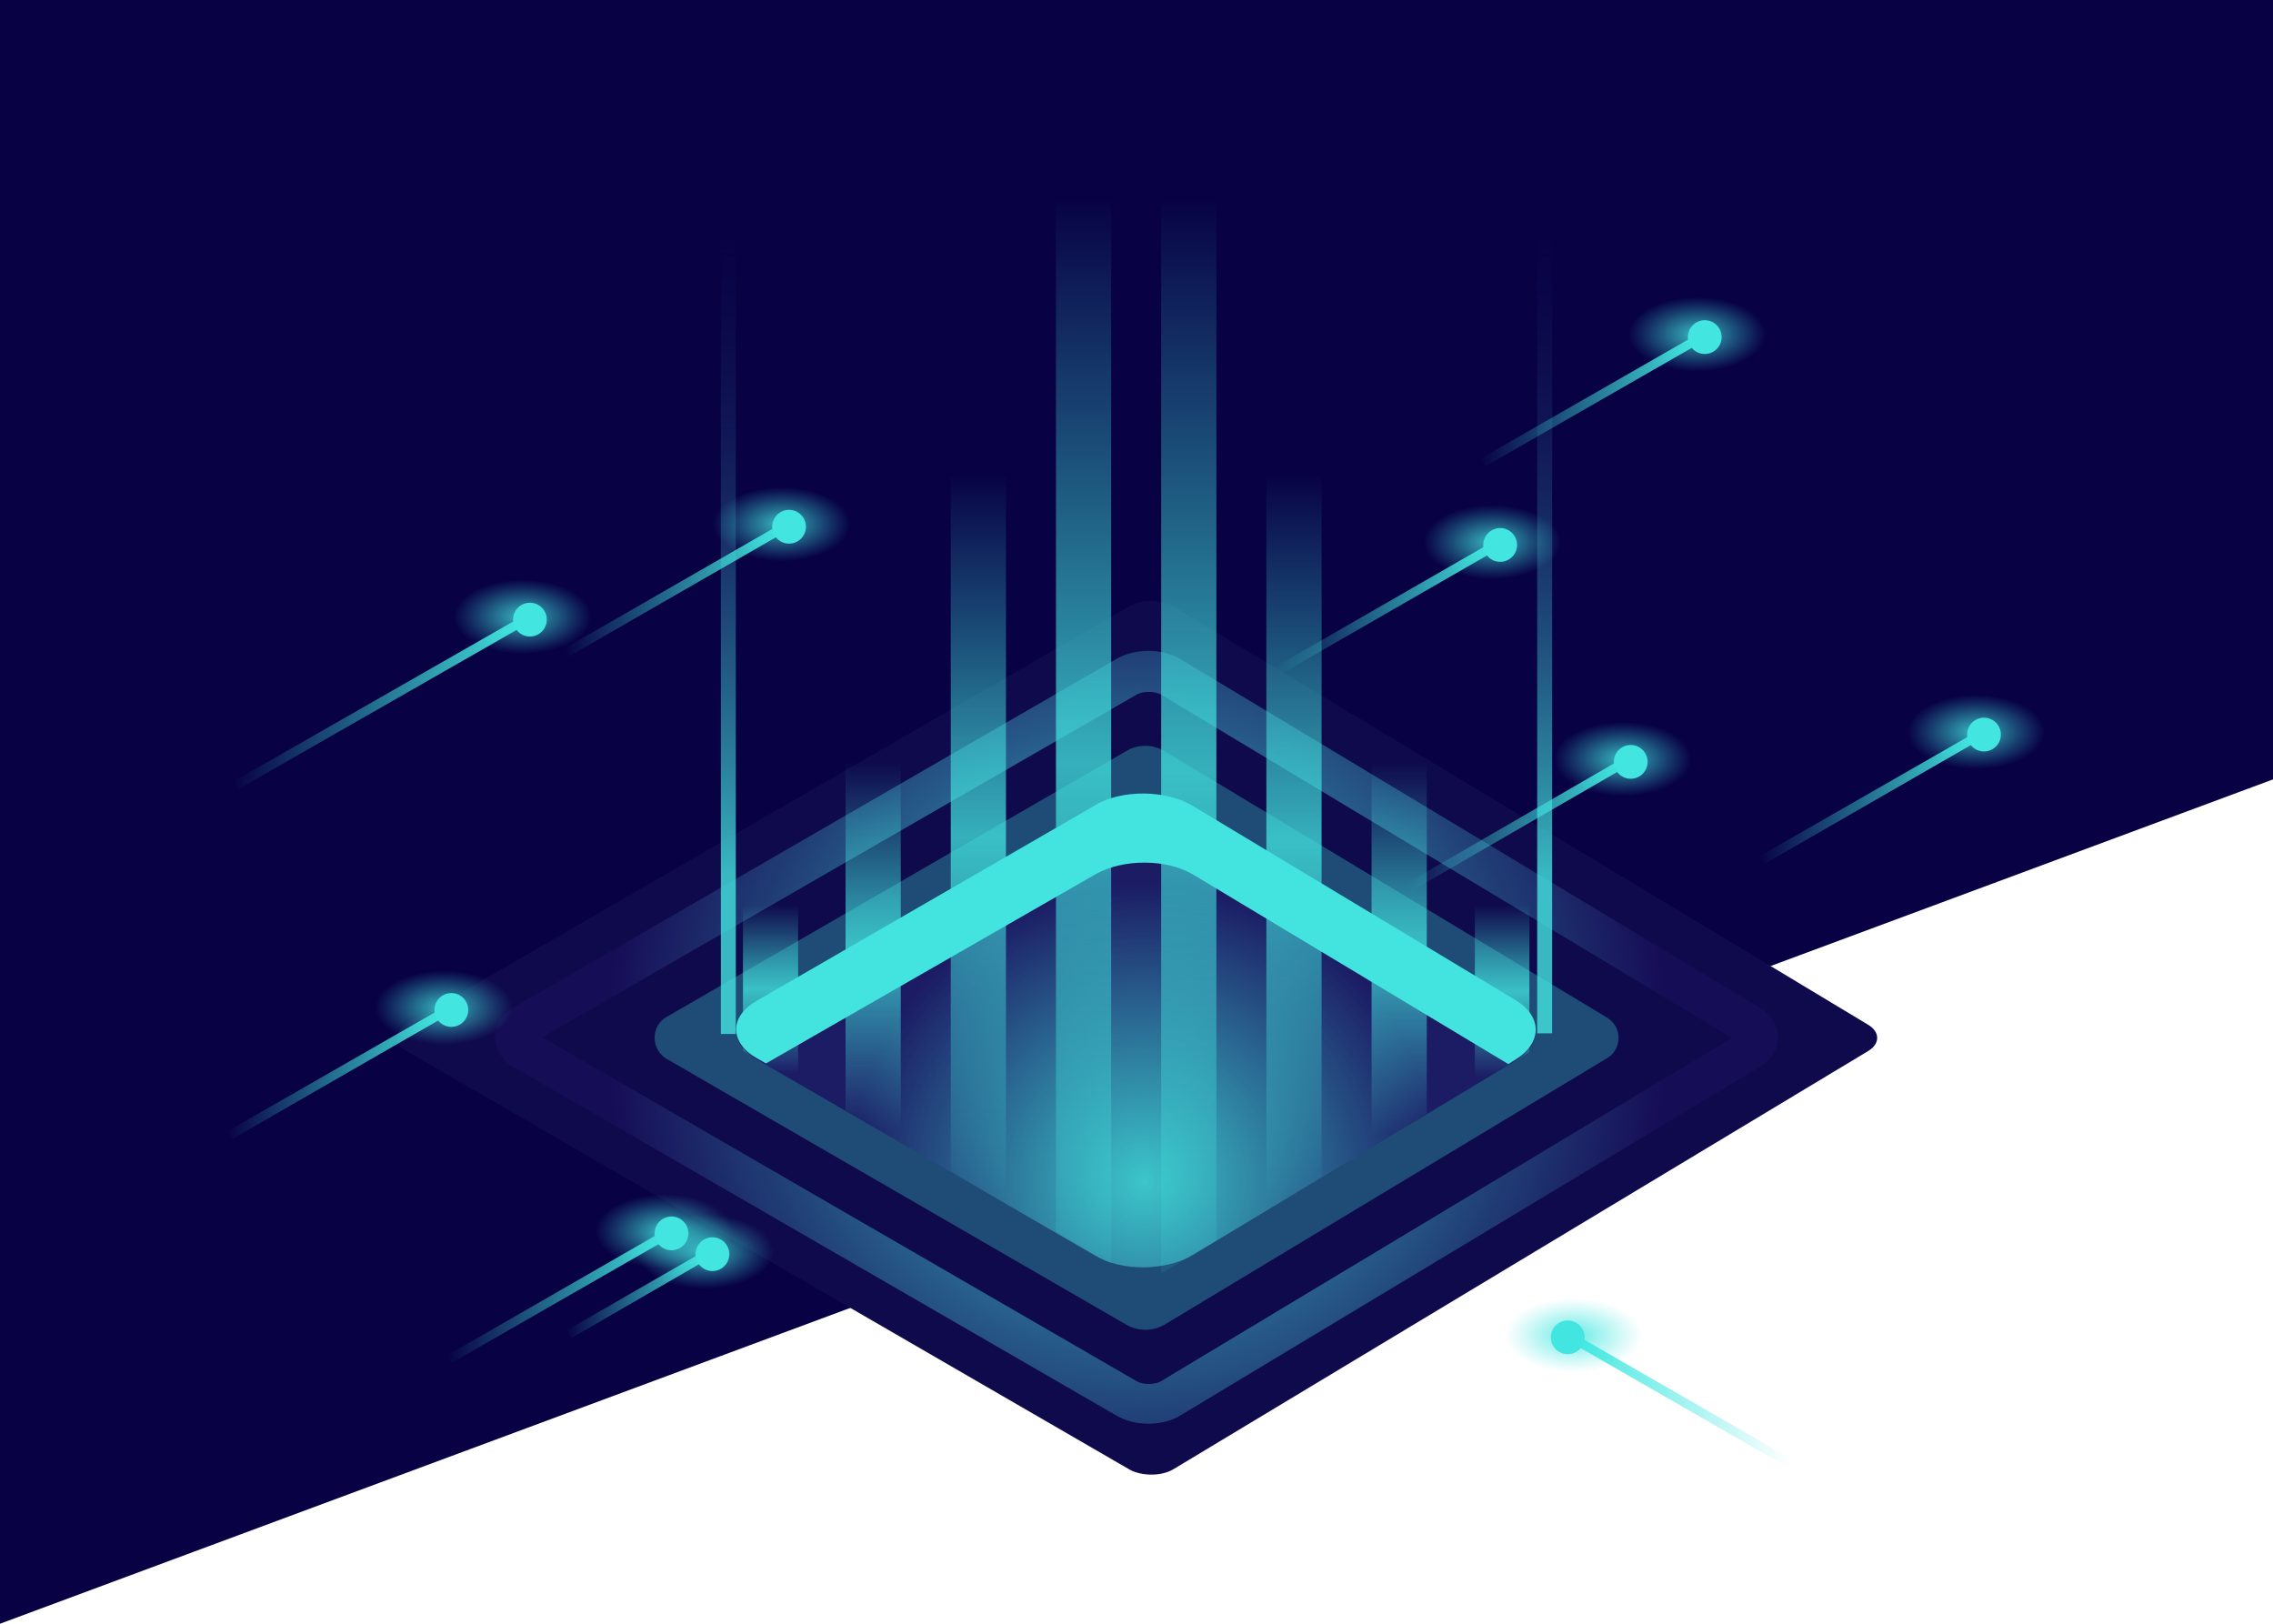 <?xml version="1.0" encoding="utf-8"?>
<!-- Generator: Adobe Illustrator 22.1.0, SVG Export Plug-In . SVG Version: 6.00 Build 0)  -->
<svg version="1.1" id="Layer_1" xmlns="http://www.w3.org/2000/svg" xmlns:xlink="http://www.w3.org/1999/xlink" x="0px" y="0px"
	 viewBox="0 0 350 250" style="enable-background:new 0 0 350 250;" xml:space="preserve">
<style type="text/css">
		@keyframes hostikofadeIn {
    0% {
			opacity: 1;
		}


		50% {
			opacity: 0;
		}


		100% {
			opacity: 1;
		}
}
	.vpsfade{
    animation: hostikofadeIn 4s infinite;
}
	.st0{fill:#080245;}
	.st1{fill:#0F0A4C;}
	.st2{fill:url(#SVGID_1_);}
	.st3{opacity:0.3;}
	.st4{fill:#43E4DF;}
	.st5{opacity:0.8;}
	.st6{fill:url(#SVGID_2_);}
	.st7{opacity:0.8;fill:url(#SVGID_3_);enable-background:new    ;}
	.st8{opacity:0.8;fill:url(#SVGID_4_);enable-background:new    ;}
	.st9{fill:url(#SVGID_5_);}
	.st10{fill:url(#SVGID_6_);}
	.st11{fill:url(#SVGID_7_);}
	.st12{fill:url(#SVGID_8_);}
	.st13{fill:url(#SVGID_9_);}
	.st14{fill:url(#SVGID_10_);}
	.st15{fill:url(#SVGID_11_);}
	.st16{fill:url(#SVGID_12_);}
	.st17{opacity:0.8;fill:url(#SVGID_13_);enable-background:new    ;}
	.st18{fill:url(#SVGID_14_);}
	.st19{fill:#42E5E0;}
	.st20{opacity:0.8;fill:url(#SVGID_15_);enable-background:new    ;}
	.st21{fill:url(#SVGID_16_);}
	.st22{opacity:0.8;fill:url(#SVGID_17_);enable-background:new    ;}
	.st23{fill:url(#SVGID_18_);}
	.st24{opacity:0.8;fill:url(#SVGID_19_);enable-background:new    ;}
	.st25{fill:url(#SVGID_20_);}
	.st26{opacity:0.8;fill:url(#SVGID_21_);enable-background:new    ;}
	.st27{fill:url(#SVGID_22_);}
	.st28{opacity:0.8;fill:url(#SVGID_23_);enable-background:new    ;}
	.st29{fill:url(#SVGID_24_);}
	.st30{opacity:0.8;fill:url(#SVGID_25_);enable-background:new    ;}
	.st31{fill:url(#SVGID_26_);}
	.st32{opacity:0.8;fill:url(#SVGID_27_);enable-background:new    ;}
	.st33{fill:url(#SVGID_28_);}
	.st34{opacity:0.8;fill:url(#SVGID_29_);enable-background:new    ;}
	.st35{fill:url(#SVGID_30_);}
	.st36{opacity:0.8;fill:url(#SVGID_31_);enable-background:new    ;}
	.st37{fill:url(#SVGID_32_);}
</style>
<g>
	<path class="st0" d="M350,120V0H0v250L350,120z"/>
	<g>
		<path class="st1" d="M62.4,161.7c-1.8-1.1-1.8-2.8,0-3.9L174,93.3c1.8-1.1,4.8-1,6.7,0.1l107,64.4c1.8,1.1,1.8,2.9,0,4l-107,64.4
			c-1.8,1.1-4.8,1.1-6.7,0.1L62.4,161.7z"/>
		<g>
			
				<radialGradient id="SVGID_1_" cx="171.254" cy="40.654" r="92.806" gradientTransform="matrix(0.877 0 0 -0.884 24.828 195.637)" gradientUnits="userSpaceOnUse">
				<stop  offset="0" style="stop-color:#43E4DF"/>
				<stop  offset="1" style="stop-color:#180E5A;stop-opacity:0.8"/>
			</radialGradient>
			<path class="st2" d="M176.8,219.2c-1.7,0-3.4-0.4-4.8-1.2l-92.9-53.7c-1.9-1.1-2.9-2.8-2.9-4.6c0-1.9,1.1-3.5,2.9-4.6l92.9-53.7
				c2.8-1.6,7-1.6,9.8,0.1l89.1,53.6c1.8,1.1,2.9,2.8,2.9,4.6s-1,3.6-2.9,4.6l-89.1,53.6C180.4,218.8,178.6,219.2,176.8,219.2z
				 M83.5,159.7l91.6,53c0.9,0.5,2.7,0.5,3.6,0l88-52.9l-88-52.9c-0.9-0.5-2.7-0.5-3.6,0L83.5,159.7z M82.1,158.9L82.1,158.9
				L82.1,158.9z"/>
		</g>
		<g class="st3">
			<path class="st4" d="M102.6,156.6l70.9-41c1.8-1.1,4.1-1,5.9,0.1l68.1,41c2.3,1.4,2.3,4.8,0,6.2l-68.1,41
				c-1.8,1.1-4.1,1.1-5.9,0.1l-70.9-41C100.2,161.5,100.2,158,102.6,156.6z"/>
		</g>
		<g class="st5">
			
				<radialGradient id="SVGID_2_" cx="172.564" cy="15.5" r="51.964" gradientTransform="matrix(0.877 0 0 -0.884 24.828 195.637)" gradientUnits="userSpaceOnUse">
				<stop  offset="0" style="stop-color:#43E4DF"/>
				<stop  offset="1" style="stop-color:#1B105F"/>
			</radialGradient>
			<path class="st6" d="M116.5,163.1c-4.2-2.4-4.2-6.4,0-8.8l52.1-30.1c4.2-2.4,11-2.4,15.1,0.1l49.7,29.9c4.1,2.5,4.1,6.6,0,9.1
				l-49.7,29.9c-4.1,2.5-11,2.6-15.1,0.1L116.5,163.1z"/>
		</g>
		
			<linearGradient id="SVGID_3_" gradientUnits="userSpaceOnUse" x1="112.15" y1="115.373" x2="112.15" y2="215.924" gradientTransform="matrix(1 0 0 -1 0 250)">
			<stop  offset="0" style="stop-color:#43E4DF"/>
			<stop  offset="1" style="stop-color:#1B105F;stop-opacity:0"/>
		</linearGradient>
		<rect x="111" y="37.1" class="st7" width="2.3" height="122.1"/>
		
			<linearGradient id="SVGID_4_" gradientUnits="userSpaceOnUse" x1="68.15" y1="115.373" x2="68.15" y2="215.924" gradientTransform="matrix(-1 0 0 -1 306 250)">
			<stop  offset="0" style="stop-color:#43E4DF"/>
			<stop  offset="1" style="stop-color:#1B105F;stop-opacity:0"/>
		</linearGradient>
		<polygon class="st8" points="236.7,159.1 239,159.1 239,37.1 236.7,37.1 		"/>
		
			<linearGradient id="SVGID_5_" gradientUnits="userSpaceOnUse" x1="215.45" y1="75.254" x2="215.45" y2="132.585" gradientTransform="matrix(1 0 0 -1 0 250)">
			<stop  offset="0" style="stop-color:#42E7E0;stop-opacity:0"/>
			<stop  offset="0.5" style="stop-color:#42E7E1;stop-opacity:0.75"/>
			<stop  offset="1" style="stop-color:#40E5DF;stop-opacity:0"/>
		</linearGradient>
		<polygon class="st9 vpsfade" points="219.7,171.5 219.7,115.2 211.2,115.2 211.2,176.6 		"/>
		
			<linearGradient id="SVGID_6_" gradientUnits="userSpaceOnUse" x1="199.25" y1="64.277" x2="199.25" y2="176.946" gradientTransform="matrix(1 0 0 -1 0 250)">
			<stop  offset="0" style="stop-color:#42E7E0;stop-opacity:0"/>
			<stop  offset="0.5" style="stop-color:#42E7E1;stop-opacity:0.75"/>
			<stop  offset="1" style="stop-color:#40E5DF;stop-opacity:0"/>
		</linearGradient>
		<polygon class="st10 vpsfade" points="203.5,181.2 203.5,72 195,72 195,186.3 		"/>
		
			<linearGradient id="SVGID_7_" gradientUnits="userSpaceOnUse" x1="150.65" y1="65.343" x2="150.65" y2="176.956" gradientTransform="matrix(1 0 0 -1 0 250)">
			<stop  offset="0" style="stop-color:#42E7E0;stop-opacity:0"/>
			<stop  offset="0.5" style="stop-color:#42E7E1;stop-opacity:0.75"/>
			<stop  offset="1" style="stop-color:#40E5DF;stop-opacity:0"/>
		</linearGradient>
		<polygon class="st11 vpsfade" points="154.9,185.3 154.9,72 146.4,72 146.4,180.3 		"/>
		
			<linearGradient id="SVGID_8_" gradientUnits="userSpaceOnUse" x1="134.45" y1="75.928" x2="134.45" y2="132.61" gradientTransform="matrix(1 0 0 -1 0 250)">
			<stop  offset="0" style="stop-color:#42E7E0;stop-opacity:0"/>
			<stop  offset="0.5" style="stop-color:#42E7E1;stop-opacity:0.75"/>
			<stop  offset="1" style="stop-color:#40E5DF;stop-opacity:0"/>
		</linearGradient>
		<polygon class="st12 vpsfade" points="138.7,175.9 138.7,115.2 130.2,115.2 130.2,171 		"/>
		
			<linearGradient id="SVGID_9_" gradientUnits="userSpaceOnUse" x1="118.65" y1="84.692" x2="118.65" y2="110.682" gradientTransform="matrix(1 0 0 -1 0 250)">
			<stop  offset="0" style="stop-color:#42E7E0;stop-opacity:0"/>
			<stop  offset="0.5" style="stop-color:#42E7E1;stop-opacity:0.75"/>
			<stop  offset="1" style="stop-color:#40E5DF;stop-opacity:0"/>
		</linearGradient>
		<polygon class="st13 vpsfade" points="122.5,166.5 122.9,166.5 122.9,137.7 114.4,137.7 114.4,161.8 		"/>
		
			<linearGradient id="SVGID_10_" gradientUnits="userSpaceOnUse" x1="166.85" y1="45.297" x2="166.85" y2="219.348" gradientTransform="matrix(1 0 0 -1 0 250)">
			<stop  offset="0" style="stop-color:#42E7E0;stop-opacity:0"/>
			<stop  offset="0.5" style="stop-color:#42E7E1;stop-opacity:0.75"/>
			<stop  offset="1" style="stop-color:#40E5DF;stop-opacity:0"/>
		</linearGradient>
		<polygon class="st14 vpsfade" points="171.1,194.6 171.1,27 162.6,27 162.6,189.7 		"/>
		
			<linearGradient id="SVGID_11_" gradientUnits="userSpaceOnUse" x1="183.05" y1="43.853" x2="183.05" y2="219.318" gradientTransform="matrix(1 0 0 -1 0 250)">
			<stop  offset="0" style="stop-color:#42E7E0;stop-opacity:0"/>
			<stop  offset="0.5" style="stop-color:#42E7E1;stop-opacity:0.75"/>
			<stop  offset="1" style="stop-color:#40E5DF;stop-opacity:0"/>
		</linearGradient>
		<path class="st15 vpsfade" d="M179.6,195.6l7.7-4.6V27h-8.5v169C179.1,195.9,179.4,195.8,179.6,195.6z"/>
		
			<linearGradient id="SVGID_12_" gradientUnits="userSpaceOnUse" x1="231.3" y1="84.158" x2="231.3" y2="110.651" gradientTransform="matrix(1 0 0 -1 0 250)">
			<stop  offset="0" style="stop-color:#42E7E0;stop-opacity:0"/>
			<stop  offset="0.5" style="stop-color:#42E7E1;stop-opacity:0.75"/>
			<stop  offset="1" style="stop-color:#40E5DF;stop-opacity:0"/>
		</linearGradient>
		<polygon class="st16 vpsfade" points="235.5,162 235.5,137.7 227.1,137.7 227.1,167.1 		"/>
		<path class="st4" d="M168.7,134.6c4.2-2.4,11-2.4,15.1,0.1l48.4,29.1h0.1l1.1-0.7c4.1-2.5,4.1-6.6,0-9.1l-49.7-29.9
			c-4.1-2.5-11-2.6-15.1-0.1l-52.1,30.1c-4.2,2.4-4.2,6.4,0,8.8l1.4,0.8h0.1L168.7,134.6z"/>
	</g>
	<g>
		
			<radialGradient id="SVGID_13_" cx="478.218" cy="195.803" r="12.669" gradientTransform="matrix(0.834 0 0 -0.451 -169.039 171.78)" gradientUnits="userSpaceOnUse">
			<stop  offset="0" style="stop-color:#42E7E1"/>
			<stop  offset="0.782" style="stop-color:#41E6E0;stop-opacity:0.2"/>
			<stop  offset="1" style="stop-color:#40E5DF;stop-opacity:0"/>
		</radialGradient>
		<ellipse class="st17 vpsfade" cx="229.9" cy="83.5" rx="10.6" ry="5.7"/>
		<g>
			
				<linearGradient id="SVGID_14_" gradientUnits="userSpaceOnUse" x1="196.5" y1="156.35" x2="230.457" y2="156.35" gradientTransform="matrix(1 0 0 -1 0 250)">
				<stop  offset="0" style="stop-color:#40E5DF;stop-opacity:0"/>
				<stop  offset="1" style="stop-color:#42E7E1"/>
			</linearGradient>
			<polygon class="st18" points="197.2,103.8 196.5,102.6 229.7,83.5 230.4,84.7 			"/>
		</g>
		<ellipse class="st19" cx="231" cy="83.9" rx="2.6" ry="2.6"/>
		
			<radialGradient id="SVGID_15_" cx="332.833" cy="-46.417" r="12.665" gradientTransform="matrix(0.834 0 0 -0.451 -169.039 171.78)" gradientUnits="userSpaceOnUse">
			<stop  offset="0" style="stop-color:#42E7E1"/>
			<stop  offset="0.782" style="stop-color:#41E6E0;stop-opacity:0.2"/>
			<stop  offset="1" style="stop-color:#40E5DF;stop-opacity:0"/>
		</radialGradient>
		<ellipse class="st20 vpsfade" cx="108.6" cy="192.7" rx="10.6" ry="5.7"/>
		<g>
			
				<linearGradient id="SVGID_16_" gradientUnits="userSpaceOnUse" x1="87.3" y1="50.7" x2="109.129" y2="50.7" gradientTransform="matrix(1 0 0 -1 0 250)">
				<stop  offset="0" style="stop-color:#40E5DF;stop-opacity:0"/>
				<stop  offset="1" style="stop-color:#42E7E1"/>
			</linearGradient>
			<polygon class="st21" points="88,206 87.3,204.8 108.5,192.6 109.1,193.8 			"/>
		</g>
		<ellipse class="st19" cx="109.7" cy="193.1" rx="2.6" ry="2.6"/>
		
			<radialGradient id="SVGID_17_" cx="567.526" cy="131.003" r="12.669" gradientTransform="matrix(0.834 0 0 -0.451 -169.039 171.78)" gradientUnits="userSpaceOnUse">
			<stop  offset="0" style="stop-color:#42E7E1"/>
			<stop  offset="0.782" style="stop-color:#41E6E0;stop-opacity:0.2"/>
			<stop  offset="1" style="stop-color:#40E5DF;stop-opacity:0"/>
		</radialGradient>
		<ellipse class="st22 vpsfade" cx="304.4" cy="112.7" rx="10.6" ry="5.7"/>
		<g>
			
				<linearGradient id="SVGID_18_" gradientUnits="userSpaceOnUse" x1="271" y1="127.15" x2="304.957" y2="127.15" gradientTransform="matrix(1 0 0 -1 0 250)">
				<stop  offset="0" style="stop-color:#40E5DF;stop-opacity:0"/>
				<stop  offset="1" style="stop-color:#42E7E1"/>
			</linearGradient>
			<polygon class="st23" points="271.7,133 271,131.8 304.3,112.7 304.9,113.9 			"/>
		</g>
		<ellipse class="st19" cx="305.5" cy="113.1" rx="2.6" ry="2.6"/>
		
			<radialGradient id="SVGID_19_" cx="516.018" cy="266.774" r="12.669" gradientTransform="matrix(0.834 0 0 -0.451 -169.039 171.78)" gradientUnits="userSpaceOnUse">
			<stop  offset="0" style="stop-color:#42E7E1"/>
			<stop  offset="0.782" style="stop-color:#41E6E0;stop-opacity:0.2"/>
			<stop  offset="1" style="stop-color:#40E5DF;stop-opacity:0"/>
		</radialGradient>
		<ellipse class="st24 vpsfade" cx="261.5" cy="51.5" rx="10.6" ry="5.7"/>
		<g>
			
				<linearGradient id="SVGID_20_" gradientUnits="userSpaceOnUse" x1="228" y1="188.35" x2="261.957" y2="188.35" gradientTransform="matrix(1 0 0 -1 0 250)">
				<stop  offset="0" style="stop-color:#40E5DF;stop-opacity:0"/>
				<stop  offset="1" style="stop-color:#42E7E1"/>
			</linearGradient>
			<polygon class="st25" points="228.7,71.8 228,70.6 261.3,51.5 262,52.7 			"/>
		</g>
		<ellipse class="st19" cx="262.5" cy="51.9" rx="2.6" ry="2.6"/>
		
			<radialGradient id="SVGID_21_" cx="502.31" cy="121.766" r="12.653" gradientTransform="matrix(0.834 0 0 -0.451 -169.039 171.78)" gradientUnits="userSpaceOnUse">
			<stop  offset="0" style="stop-color:#42E7E1"/>
			<stop  offset="0.782" style="stop-color:#41E6E0;stop-opacity:0.2"/>
			<stop  offset="1" style="stop-color:#40E5DF;stop-opacity:0"/>
		</radialGradient>
		<ellipse class="st26 vpsfade" cx="250" cy="116.9" rx="10.6" ry="5.7"/>
		<g>
			
				<linearGradient id="SVGID_22_" gradientUnits="userSpaceOnUse" x1="216.6" y1="123" x2="250.556" y2="123" gradientTransform="matrix(1 0 0 -1 0 250)">
				<stop  offset="0" style="stop-color:#40E5DF;stop-opacity:0"/>
				<stop  offset="1" style="stop-color:#42E7E1"/>
			</linearGradient>
			<polygon class="st27" points="217.3,137.2 216.6,136 249.8,116.8 250.5,118 			"/>
		</g>
		<ellipse class="st19" cx="251.1" cy="117.3" rx="2.6" ry="2.6"/>
		
			<radialGradient id="SVGID_23_" cx="284.649" cy="36.889" r="12.669" gradientTransform="matrix(0.834 0 0 -0.451 -169.039 171.78)" gradientUnits="userSpaceOnUse">
			<stop  offset="0" style="stop-color:#42E7E1"/>
			<stop  offset="0.782" style="stop-color:#41E6E0;stop-opacity:0.2"/>
			<stop  offset="1" style="stop-color:#40E5DF;stop-opacity:0"/>
		</radialGradient>
		<ellipse class="st28 vpsfade" cx="68.4" cy="155.2" rx="10.6" ry="5.7"/>
		<g>
			
				<linearGradient id="SVGID_24_" gradientUnits="userSpaceOnUse" x1="35" y1="84.75" x2="68.957" y2="84.75" gradientTransform="matrix(1 0 0 -1 0 250)">
				<stop  offset="0" style="stop-color:#40E5DF;stop-opacity:0"/>
				<stop  offset="1" style="stop-color:#42E7E1"/>
			</linearGradient>
			<polygon class="st29" points="35.7,175.4 35,174.2 68.3,155.1 68.9,156.3 			"/>
		</g>
		<ellipse class="st19" cx="69.5" cy="155.5" rx="2.6" ry="2.6"/>
		
			<radialGradient id="SVGID_25_" cx="346.956" cy="201.974" r="12.669" gradientTransform="matrix(0.834 0 0 -0.451 -169.039 171.78)" gradientUnits="userSpaceOnUse">
			<stop  offset="0" style="stop-color:#42E7E1"/>
			<stop  offset="0.782" style="stop-color:#41E6E0;stop-opacity:0.2"/>
			<stop  offset="1" style="stop-color:#40E5DF;stop-opacity:0"/>
		</radialGradient>
		<ellipse class="st30 vpsfade" cx="120.4" cy="80.8" rx="10.6" ry="5.7"/>
		<g>
			
				<linearGradient id="SVGID_26_" gradientUnits="userSpaceOnUse" x1="87" y1="159.15" x2="120.957" y2="159.15" gradientTransform="matrix(1 0 0 -1 0 250)">
				<stop  offset="0" style="stop-color:#40E5DF;stop-opacity:0"/>
				<stop  offset="1" style="stop-color:#42E7E1"/>
			</linearGradient>
			<polygon class="st31" points="87.7,101 87,99.8 120.2,80.7 120.9,81.9 			"/>
		</g>
		<ellipse class="st19" cx="121.5" cy="81.1" rx="2.6" ry="2.6"/>
		
			<radialGradient id="SVGID_27_" cx="299.187" cy="170.357" r="12.664" gradientTransform="matrix(0.834 0 0 -0.451 -169.039 171.78)" gradientUnits="userSpaceOnUse">
			<stop  offset="0" style="stop-color:#42E7E1"/>
			<stop  offset="0.782" style="stop-color:#41E6E0;stop-opacity:0.2"/>
			<stop  offset="1" style="stop-color:#40E5DF;stop-opacity:0"/>
		</radialGradient>
		<ellipse class="st32 vpsfade" cx="80.6" cy="95" rx="10.6" ry="5.7"/>
		<g>
			
				<linearGradient id="SVGID_28_" gradientUnits="userSpaceOnUse" x1="36" y1="141.8" x2="81.043" y2="141.8" gradientTransform="matrix(1 0 0 -1 0 250)">
				<stop  offset="0" style="stop-color:#40E5DF;stop-opacity:0"/>
				<stop  offset="1" style="stop-color:#42E7E1"/>
			</linearGradient>
			<polygon class="st33" points="36.7,121.5 36,120.3 80.4,94.9 81.1,96.1 			"/>
		</g>
		<ellipse class="st19" cx="81.6" cy="95.4" rx="2.6" ry="2.6"/>
		
			<radialGradient id="SVGID_29_" cx="325.35" cy="-39.483" r="12.673" gradientTransform="matrix(0.834 0 0 -0.451 -169.039 171.78)" gradientUnits="userSpaceOnUse">
			<stop  offset="0" style="stop-color:#42E7E1"/>
			<stop  offset="0.782" style="stop-color:#41E6E0;stop-opacity:0.2"/>
			<stop  offset="1" style="stop-color:#40E5DF;stop-opacity:0"/>
		</radialGradient>
		<ellipse class="st34 vpsfade" cx="102.4" cy="189.6" rx="10.6" ry="5.7"/>
		<g>
			
				<linearGradient id="SVGID_30_" gradientUnits="userSpaceOnUse" x1="68.953" y1="50.35" x2="102.909" y2="50.35" gradientTransform="matrix(1 0 0 -1 0 250)">
				<stop  offset="0" style="stop-color:#40E5DF;stop-opacity:0"/>
				<stop  offset="1" style="stop-color:#42E7E1"/>
			</linearGradient>
			<polygon class="st35" points="69.6,209.8 69,208.6 102.2,189.5 102.9,190.7 			"/>
		</g>
		<ellipse class="st19" cx="103.4" cy="189.9" rx="2.6" ry="2.6"/>
		
			<radialGradient id="SVGID_31_" cx="-292.304" cy="-74.969" r="12.666" gradientTransform="matrix(-0.834 0 0 -0.451 -1.469 171.78)" gradientUnits="userSpaceOnUse">
			<stop  offset="0" style="stop-color:#42E7E1"/>
			<stop  offset="0.782" style="stop-color:#41E6E0;stop-opacity:0.2"/>
			<stop  offset="1" style="stop-color:#40E5DF;stop-opacity:0"/>
		</radialGradient>
		<ellipse class="st36 vpsfade" cx="242.4" cy="205.6" rx="10.6" ry="5.7"/>
		<g>
			
				<linearGradient id="SVGID_32_" gradientUnits="userSpaceOnUse" x1="254.2" y1="34.35" x2="288.157" y2="34.35" gradientTransform="matrix(-1 0 0 -1 530 250)">
				<stop  offset="0" style="stop-color:#40E5DF;stop-opacity:0"/>
				<stop  offset="1" style="stop-color:#42E7E1"/>
			</linearGradient>
			<polygon class="st37" points="275.1,225.8 241.9,206.7 242.6,205.5 275.8,224.6 			"/>
		</g>
		<ellipse class="st19" cx="241.4" cy="205.9" rx="2.6" ry="2.6"/>
	</g>
</g>
</svg>
